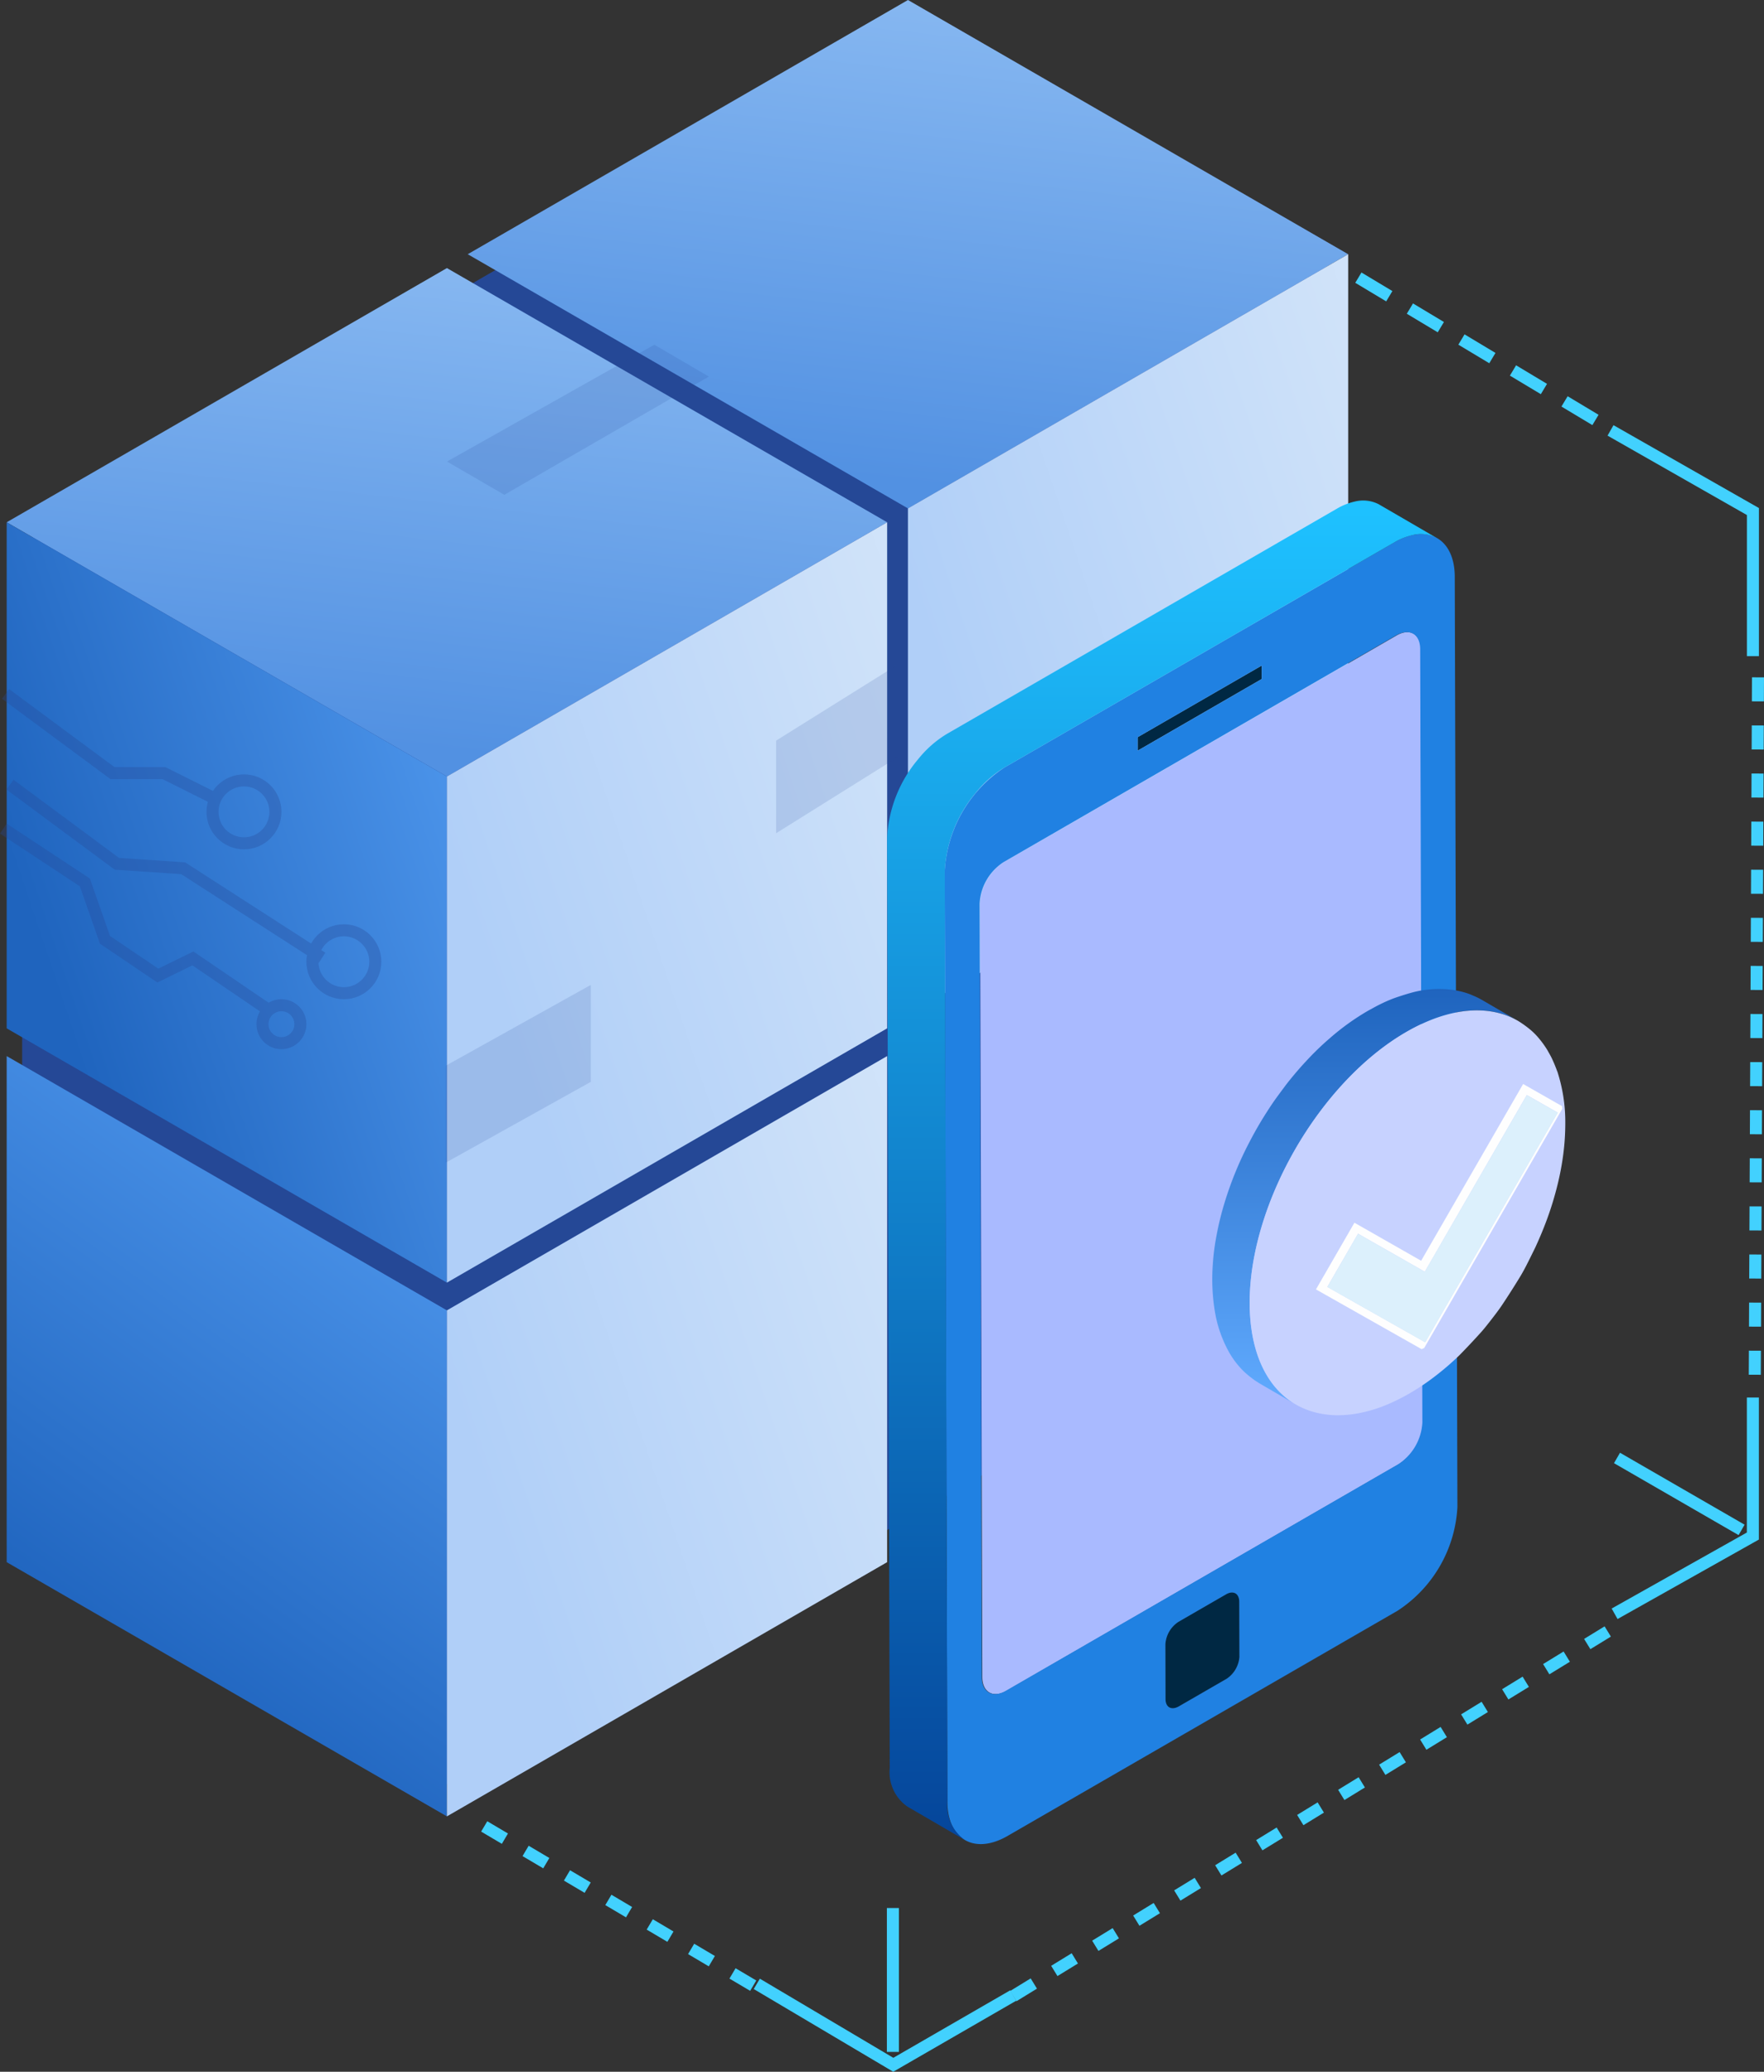 <svg xmlns="http://www.w3.org/2000/svg" xmlns:xlink="http://www.w3.org/1999/xlink" width="146.726" height="172.295" viewBox="0 0 146.726 172.295">
  <rect x="0" y="0" width="146.726" height="172.295" fill="#333333" stroke="none"/>
  <defs>
    <linearGradient id="linear-gradient" x1="0.638" y1="0.977" x2="0.88" y2="-0.277" gradientUnits="objectBoundingBox">
      <stop offset="0" stop-color="#5291e2"/>
      <stop offset="1" stop-color="#99c5f6"/>
    </linearGradient>
    <linearGradient id="linear-gradient-2" x1="0.638" y1="0.977" x2="0.88" y2="-0.277" xlink:href="#linear-gradient"/>
    <linearGradient id="linear-gradient-3" x1="0.157" y1="0.699" x2="1.361" y2="0.002" gradientUnits="objectBoundingBox">
      <stop offset="0" stop-color="#1f64be"/>
      <stop offset="1" stop-color="#61abff"/>
    </linearGradient>
    <linearGradient id="linear-gradient-4" x1="0.519" y1="0.926" x2="0.999" y2="-0.225" xlink:href="#linear-gradient-3"/>
    <linearGradient id="linear-gradient-5" x1="0.157" y1="0.699" x2="1.36" y2="0.002" gradientUnits="objectBoundingBox">
      <stop offset="0" stop-color="#b0cff8"/>
      <stop offset="1" stop-color="#dae9fa"/>
    </linearGradient>
    <linearGradient id="linear-gradient-6" x1="0.157" y1="0.699" x2="1.361" y2="0.002" xlink:href="#linear-gradient-5"/>
    <linearGradient id="linear-gradient-9" x1="0.5" x2="0.5" y2="1" gradientUnits="objectBoundingBox">
      <stop offset="0" stop-color="#1ec1ff"/>
      <stop offset="1" stop-color="#05469b"/>
    </linearGradient>
    <linearGradient id="linear-gradient-10" x1="0.5" y1="0" x2="0.5" y2="1" xlink:href="#linear-gradient-3"/>
  </defs>
  <g id="usable" transform="translate(0.275)">
    <g id="Group_1289" data-name="Group 1289" transform="translate(0)">
      <g id="Group_1269" data-name="Group 1269" transform="translate(0 0)">
        <g id="Group_1267" data-name="Group 1267" transform="translate(0 0)">
          <path id="Subtraction_1" data-name="Subtraction 1" d="M35.237,146.166h0L0,125.823V42.92L74.34,0l34.134,19.708v84.176L71.857,125.026l-36.619,21.14Z" transform="translate(1.568 2.266)" fill="#254896"/>
          <path id="Path_1160" data-name="Path 1160" d="M3219.056,602.39l-36.619,21.142L3145.82,602.39l36.618-21.14Z" transform="translate(-3145.539 -558.956)" fill="url(#linear-gradient)"/>
          <path id="Path_1161" data-name="Path 1161" d="M3462.616,460.792,3426,481.932l-36.618-21.14L3426,439.65Z" transform="translate(-3350.752 -439.65)" fill="url(#linear-gradient-2)"/>
          <path id="Path_1164" data-name="Path 1164" d="M3182.437,778.754l-36.618-21.148V715.52l36.618,21.142Z" transform="translate(-3145.539 -672.085)" fill="url(#linear-gradient-3)"/>
          <path id="Path_1165" data-name="Path 1165" d="M3182.437,1060.7l-36.618-21.142V997.47l36.618,21.148Z" transform="translate(-3145.539 -909.643)" fill="url(#linear-gradient-4)"/>
          <path id="Path_1166" data-name="Path 1166" d="M3621.949,637.156l36.619-21.142V573.93l-36.619,21.14Z" transform="translate(-3546.704 -552.788)" fill="url(#linear-gradient-5)"/>
          <path id="Path_1167" data-name="Path 1167" d="M3378.389,778.754l36.619-21.148V715.52l-36.619,21.142Z" transform="translate(-3341.492 -672.085)" fill="url(#linear-gradient-6)"/>
          <path id="Path_1168" data-name="Path 1168" d="M3621.949,919.1l36.619-21.142V855.87l-36.619,21.14Z" transform="translate(-3546.704 -790.338)" fill="url(#linear-gradient-6)"/>
          <path id="Path_1169" data-name="Path 1169" d="M3378.389,1060.7l36.619-21.142V997.47l-36.619,21.148Z" transform="translate(-3341.492 -909.643)" fill="url(#linear-gradient-6)"/>
          <g id="Group_1324" data-name="Group 1324" transform="translate(0 28.67)" opacity="0.72">
            <g id="Group_1320" data-name="Group 1320" transform="translate(0 29.039)" opacity="0.44">
              <path id="Path_1191" data-name="Path 1191" d="M-3.831-2.561,5.058,4.021l5.517.372,11.551,7.441" transform="translate(4.387 10.106)" fill="none" stroke="#254896" stroke-width="1"/>
              <g id="Group_1312" data-name="Group 1312" transform="translate(0.185)">
                <path id="Path_1190" data-name="Path 1190" d="M0,0,8.889,6.582h4.276l4.388,2.194" fill="none" stroke="#254896" stroke-width="1"/>
                <g id="Ellipse_335" data-name="Ellipse 335" transform="translate(16.717 6.692)" fill="none" stroke="#254896" stroke-width="1">
                  <ellipse cx="3.116" cy="3.116" rx="3.116" ry="3.116" stroke="none"/>
                  <ellipse cx="3.116" cy="3.116" rx="2.616" ry="2.616" fill="none"/>
                </g>
              </g>
              <g id="Ellipse_336" data-name="Ellipse 336" transform="translate(25.211 19.157)" fill="none" stroke="#254896" stroke-width="1">
                <ellipse cx="3.116" cy="3.116" rx="3.116" ry="3.116" stroke="none"/>
                <ellipse cx="3.116" cy="3.116" rx="2.616" ry="2.616" fill="none"/>
              </g>
              <g id="Group_1313" data-name="Group 1313" transform="translate(0 11.202)">
                <path id="Path_1192" data-name="Path 1192" d="M-2.084-2.894h0L4.7,1.58,6.37,6.353l4.4,2.975L13.684,7.9l6.357,4.329" transform="translate(2.084 2.894)" fill="none" stroke="#254896" stroke-width="1"/>
                <g id="Ellipse_337" data-name="Ellipse 337" transform="translate(21.056 14.187)" fill="none" stroke="#254896" stroke-width="1">
                  <ellipse cx="2.077" cy="2.077" rx="2.077" ry="2.077" stroke="none"/>
                  <ellipse cx="2.077" cy="2.077" rx="1.577" ry="1.577" fill="none"/>
                </g>
              </g>
            </g>
            <g id="Group_1318" data-name="Group 1318" transform="translate(36.804)">
              <path id="Path_1195" data-name="Path 1195" d="M0,1.421,10.273-5V2.7L0,9.126Z" transform="translate(27.474 31.502)" fill="#254896" opacity="0.2"/>
              <path id="Path_1197" data-name="Path 1197" d="M-3.846,6.458,13.4-3.255,17.935-.606.922,9.225Z" transform="translate(3.948 3.255)" fill="#254896" opacity="0.2"/>
              <path id="Path_1196" data-name="Path 1196" d="M0,1.718,12.064-5V3.062L0,9.781Z" transform="translate(0 58.239)" fill="#254896" opacity="0.2"/>
            </g>
          </g>
        </g>
        <g id="Group_1266" data-name="Group 1266" transform="translate(40.001 23.091)">
          <g id="Group_1241" data-name="Group 1241" transform="translate(93.684 12.703)">
            <path id="Path_1174" data-name="Path 1174" d="M7046.26,492.01l11.844,6.748v12.024" transform="translate(-7046.26 -492.01)" fill="none" stroke="#42d1fe" stroke-miterlimit="22.926" stroke-width="1" fill-rule="evenodd"/>
          </g>
          <g id="Group_1243" data-name="Group 1243" transform="translate(22.673 135.588)">
            <path id="Path_1176" data-name="Path 1176" d="M6504.409,1439.16l11.352,6.73,9.978-5.761" transform="translate(-6504.409 -1432.854)" fill="none" stroke="#42d1fe" stroke-miterlimit="22.926" stroke-width="1" fill-rule="evenodd"/>
            <line id="Line_8" data-name="Line 8" y2="11.965" transform="translate(11.32)" fill="none" stroke="#42d1fe" stroke-miterlimit="22.926" stroke-width="1"/>
          </g>
          <g id="Group_1244" data-name="Group 1244" transform="translate(94.024 93.131)">
            <path id="Path_1177" data-name="Path 1177" d="M7046.26,1095.786l11.5-6.465V1077.8" transform="translate(-7046.26 -1077.8)" fill="none" stroke="#42d1fe" stroke-miterlimit="22.926" stroke-width="1" fill-rule="evenodd"/>
            <line id="Line_9" data-name="Line 9" x2="10.363" y2="5.983" transform="translate(0.199 5.027)" fill="none" stroke="#42d1fe" stroke-miterlimit="22.926" stroke-width="1"/>
          </g>
          <line id="Line_13" data-name="Line 13" x2="20.774" y2="12.465" transform="translate(72.71)" fill="none" stroke="#42d1fe" stroke-miterlimit="22.926" stroke-width="1" stroke-dasharray="3 2"/>
          <line id="Line_14" data-name="Line 14" x1="0.27" y2="58.85" transform="translate(105.68 33.239)" fill="none" stroke="#42d1fe" stroke-miterlimit="22.926" stroke-width="1" stroke-dasharray="2 2"/>
          <line id="Line_15" data-name="Line 15" y1="30.686" x2="50.035" transform="translate(44.01 112.225)" fill="none" stroke="#42d1fe" stroke-miterlimit="22.926" stroke-width="1" stroke-dasharray="2 2"/>
          <line id="Line_17" data-name="Line 17" x2="22.69" y2="13.43" transform="translate(0 128.801)" fill="none" stroke="#42d1fe" stroke-miterlimit="22.926" stroke-width="1" stroke-dasharray="2 2"/>
        </g>
      </g>
      <g id="_2397770904064" transform="translate(73.51 41.629)">
        <g id="Group_1238" data-name="Group 1238">
          <path id="Path_1147" data-name="Path 1147" d="M748.008,3956.223c.587-.339,1.089-.079,1.089.619l.014,4.544a2.393,2.393,0,0,1-1.084,1.873l-3.953,2.284c-.607.352-1.109.09-1.112-.609l-.012-4.543a2.4,2.4,0,0,1,1.1-1.887l3.953-2.281Z" transform="translate(-719.805 -3865.263)" fill="#002843"/>
          <path id="Path_1148" data-name="Path 1148" d="M724.849,3004.29l0,1.123-10.319,5.957,0-1.123Z" transform="translate(-693.687 -2990.57)" fill="#002843"/>
          <path id="Path_1149" data-name="Path 1149" d="M587.39,2970.27c1.108-.638,2-.13,2.005,1.142l.182,64.326a4.412,4.412,0,0,1-1.993,3.449l-32.648,18.851c-1.108.64-2,.105-2.006-1.143l-.182-64.323a4.382,4.382,0,0,1,1.991-3.451l32.65-18.849Z" transform="translate(-545.011 -2959.052)" fill="#a9baff"/>
          <path id="Path_1150" data-name="Path 1150" d="M532.448,2886.193l0,1.124,10.319-5.957,0-1.124-10.317,5.958Zm8.464,76.444-.014-4.542c0-.7-.5-.959-1.089-.621l-3.954,2.283a2.4,2.4,0,0,0-1.1,1.886l.012,4.542c0,.7.5.96,1.112.608l3.953-2.282a2.4,2.4,0,0,0,1.084-1.875Zm15.218-19.437-.182-64.325c0-1.271-.9-1.781-2.006-1.141l-32.648,18.85a4.372,4.372,0,0,0-1.993,3.451l.182,64.321c.005,1.25.9,1.784,2.005,1.144l32.65-18.851A4.416,4.416,0,0,0,556.129,2943.2Zm-2.318-73.218c2.758-1.592,5-.288,5.012,2.858l.22,77.379a10.98,10.98,0,0,1-4.981,8.625L521.63,2977.57c-2.736,1.579-5,.313-5.011-2.858l-.219-77.377a11.062,11.062,0,0,1,4.98-8.627l32.433-18.725Z" transform="translate(-511.605 -2866.516)" fill="#2081e2"/>
          <path id="Path_1151" data-name="Path 1151" d="M498.16,2835.238a2.835,2.835,0,0,0-2.04-.263,5.187,5.187,0,0,0-1.51.6L462.18,2854.3a9.043,9.043,0,0,0-2.4,2.112,10.939,10.939,0,0,0-2.576,6.515l.219,77.379a3.485,3.485,0,0,0,1.461,3.2l4.795,2.789a3.5,3.5,0,0,1-1.46-3.2l-.219-77.38a10.952,10.952,0,0,1,2.574-6.515,9.085,9.085,0,0,1,2.4-2.11l32.432-18.724a5.267,5.267,0,0,1,1.508-.6,2.83,2.83,0,0,1,2.04.262l-4.795-2.787Z" transform="translate(-457.2 -2834.897)" fill="url(#linear-gradient-9)"/>
        </g>
        <g id="Group_1239" data-name="Group 1239" transform="translate(27.046 40.617)">
          <path id="Path_1152" data-name="Path 1152" d="M794.232,3362.512c-.024-8.3,5.814-18.409,13.036-22.578,3.634-2.1,6.928-2.293,9.305-.911l-3.023-1.757a6.676,6.676,0,0,0-.67-.331l-.334-.142a6.643,6.643,0,0,0-1.011-.284,8.023,8.023,0,0,0-2.5-.093,8.2,8.2,0,0,0-1.109.191c-.52.133-1.2.35-1.708.53a12.524,12.524,0,0,0-1.187.524c-.291.141-.664.356-.949.508a20.107,20.107,0,0,0-3.182,2.287,23.092,23.092,0,0,0-1.911,1.842c-1.016,1.082-1.761,2.068-1.768,2.079-.885,1.191-1.021,1.372-1.6,2.277-.189.295-.765,1.2-1.4,2.427a29.175,29.175,0,0,0-2.1,5.137,24.527,24.527,0,0,0-.641,2.629,19.614,19.614,0,0,0-.325,2.613,16.544,16.544,0,0,0,.2,3.807,10.429,10.429,0,0,0,1.244,3.44,7.386,7.386,0,0,0,1.088,1.4c.132.131.3.276.466.414l.092.076.384.29h0l.4.26,3.022,1.755c-2.348-1.362-3.8-4.266-3.816-8.389Z" transform="translate(-791.12 -3336.359)" fill="url(#linear-gradient-10)"/>
          <path id="Path_1153" data-name="Path 1153" d="M855.12,3363.408a11.546,11.546,0,0,0-.452-1.091c-.093-.2-.248-.457-.354-.652a7.706,7.706,0,0,0-.641-.908,5.861,5.861,0,0,0-.76-.786,8.933,8.933,0,0,0-1.032-.745c-2.378-1.384-5.671-1.189-9.306.912-7.223,4.167-13.059,14.277-13.036,22.576.012,4.123,1.467,7.026,3.816,8.39a6.6,6.6,0,0,0,1.621.667,7.546,7.546,0,0,0,1.763.24,9.213,9.213,0,0,0,1.916-.176,11.834,11.834,0,0,0,2.294-.7A15.879,15.879,0,0,0,843,3390.1a19.1,19.1,0,0,0,2.042-1.393,22.665,22.665,0,0,0,1.953-1.693c.561-.569,1.29-1.346,1.824-1.942.277-.311.617-.751.874-1.082s.591-.768.821-1.114c.468-.695,1.069-1.642,1.505-2.357.381-.629.666-1.21,1.29-2.483,0-.01.548-1.15,1.05-2.562a26.748,26.748,0,0,0,.782-2.6,22.905,22.905,0,0,0,.488-2.59,19.908,19.908,0,0,0,.164-2.538,13.574,13.574,0,0,0-.668-4.344Z" transform="translate(-826.427 -3356.561)" fill="#c7d2ff"/>
          <path id="Path_1154" data-name="Path 1154" d="M915.645,3440q-.706,1.228-1.421,2.463c-1.73,3-3.483,6.035-5.2,9l-2.308,4s-2.579-1.459-4.934-2.789l-.476-.269c-1.163-.656-2.295-1.3-2.628-1.489l-.044-.023-.057-.033.549-.95c.172-.3.263-.458.513-.89.088-.154.144-.25.195-.337l.295-.51.173-.3.294-.508c.172-.3.329-.572.43-.745l.062-.108.044-.078,2.534,1.445c.341.192.682.386,1.01.575l.7.4c.213.12.414.235.586.333l.621.353.1.059.106-.184c.267-.462.527-.912.789-1.365.308-.533.679-1.175,1.094-1.9q.566-.979,1.116-1.934c.139-.24.279-.484.422-.729l1.559-2.7q1.786-3.092,3.4-5.887l2.574,1.467c-.687,1.193-1.389,2.407-2.1,3.631Zm2.44-4.179-3.221-1.835.118.128-.118-.128-8.485,14.7-5.548-3.164a.641.641,0,0,1,.214.343.649.649,0,0,0-.214-.343l-3.2,5.546,8.786,4.969.209-.09,0,.008q5.176-8.962,10.351-17.929c.343-.593.8-1.386,1.144-1.98l0,.006-.027-.229Z" transform="translate(-889.003 -3426.083)" fill="#fefefe"/>
          <path id="Path_1155" data-name="Path 1155" d="M922.511,3451.17c-.507.881-1.031,1.785-1.559,2.7-.141.242-.281.484-.422.729q-.55.956-1.116,1.933c-.36.625-.724,1.254-1.094,1.9l-.789,1.365-.106.185-.1-.059-.62-.353-.586-.335c-.234-.135-.469-.269-.7-.4-.328-.187-.669-.379-1.01-.575l-2.534-1.444-.045.08-.063.105c-.135.237-.279.487-.43.747l-.294.509c-.076.132-.089.156-.173.3-.146.252-.21.365-.295.51l-.194.338c-.25.431-.341.588-.514.888-.185.322-.549.951-.549.951l.058.034.043.023c.333.192,1.465.832,2.628,1.489l.476.269,4.934,2.789c.756-1.312,1.529-2.651,2.309-4,1.716-2.97,3.468-6.006,5.2-9q.714-1.237,1.421-2.463l2.1-3.632-2.574-1.467q-1.609,2.791-3.4,5.887Z" transform="translate(-899.746 -3436.458)" fill="#dcf0fc"/>
          <path id="Path_1156" data-name="Path 1156" d="M866.175,3425.569l5.548,3.165,8.485-14.7,3.221,1.836-3.022-1.755-3.221-1.837-.207.08q-4.2,7.277-8.4,14.547l-5.428-3.093-.207.081-3.027,5.243.032.22,3.022,1.756,3.2-5.544Z" transform="translate(-854.347 -3406.131)" fill="url(#linear-gradient-10)"/>
        </g>
      </g>
    </g>
  </g>
</svg>
